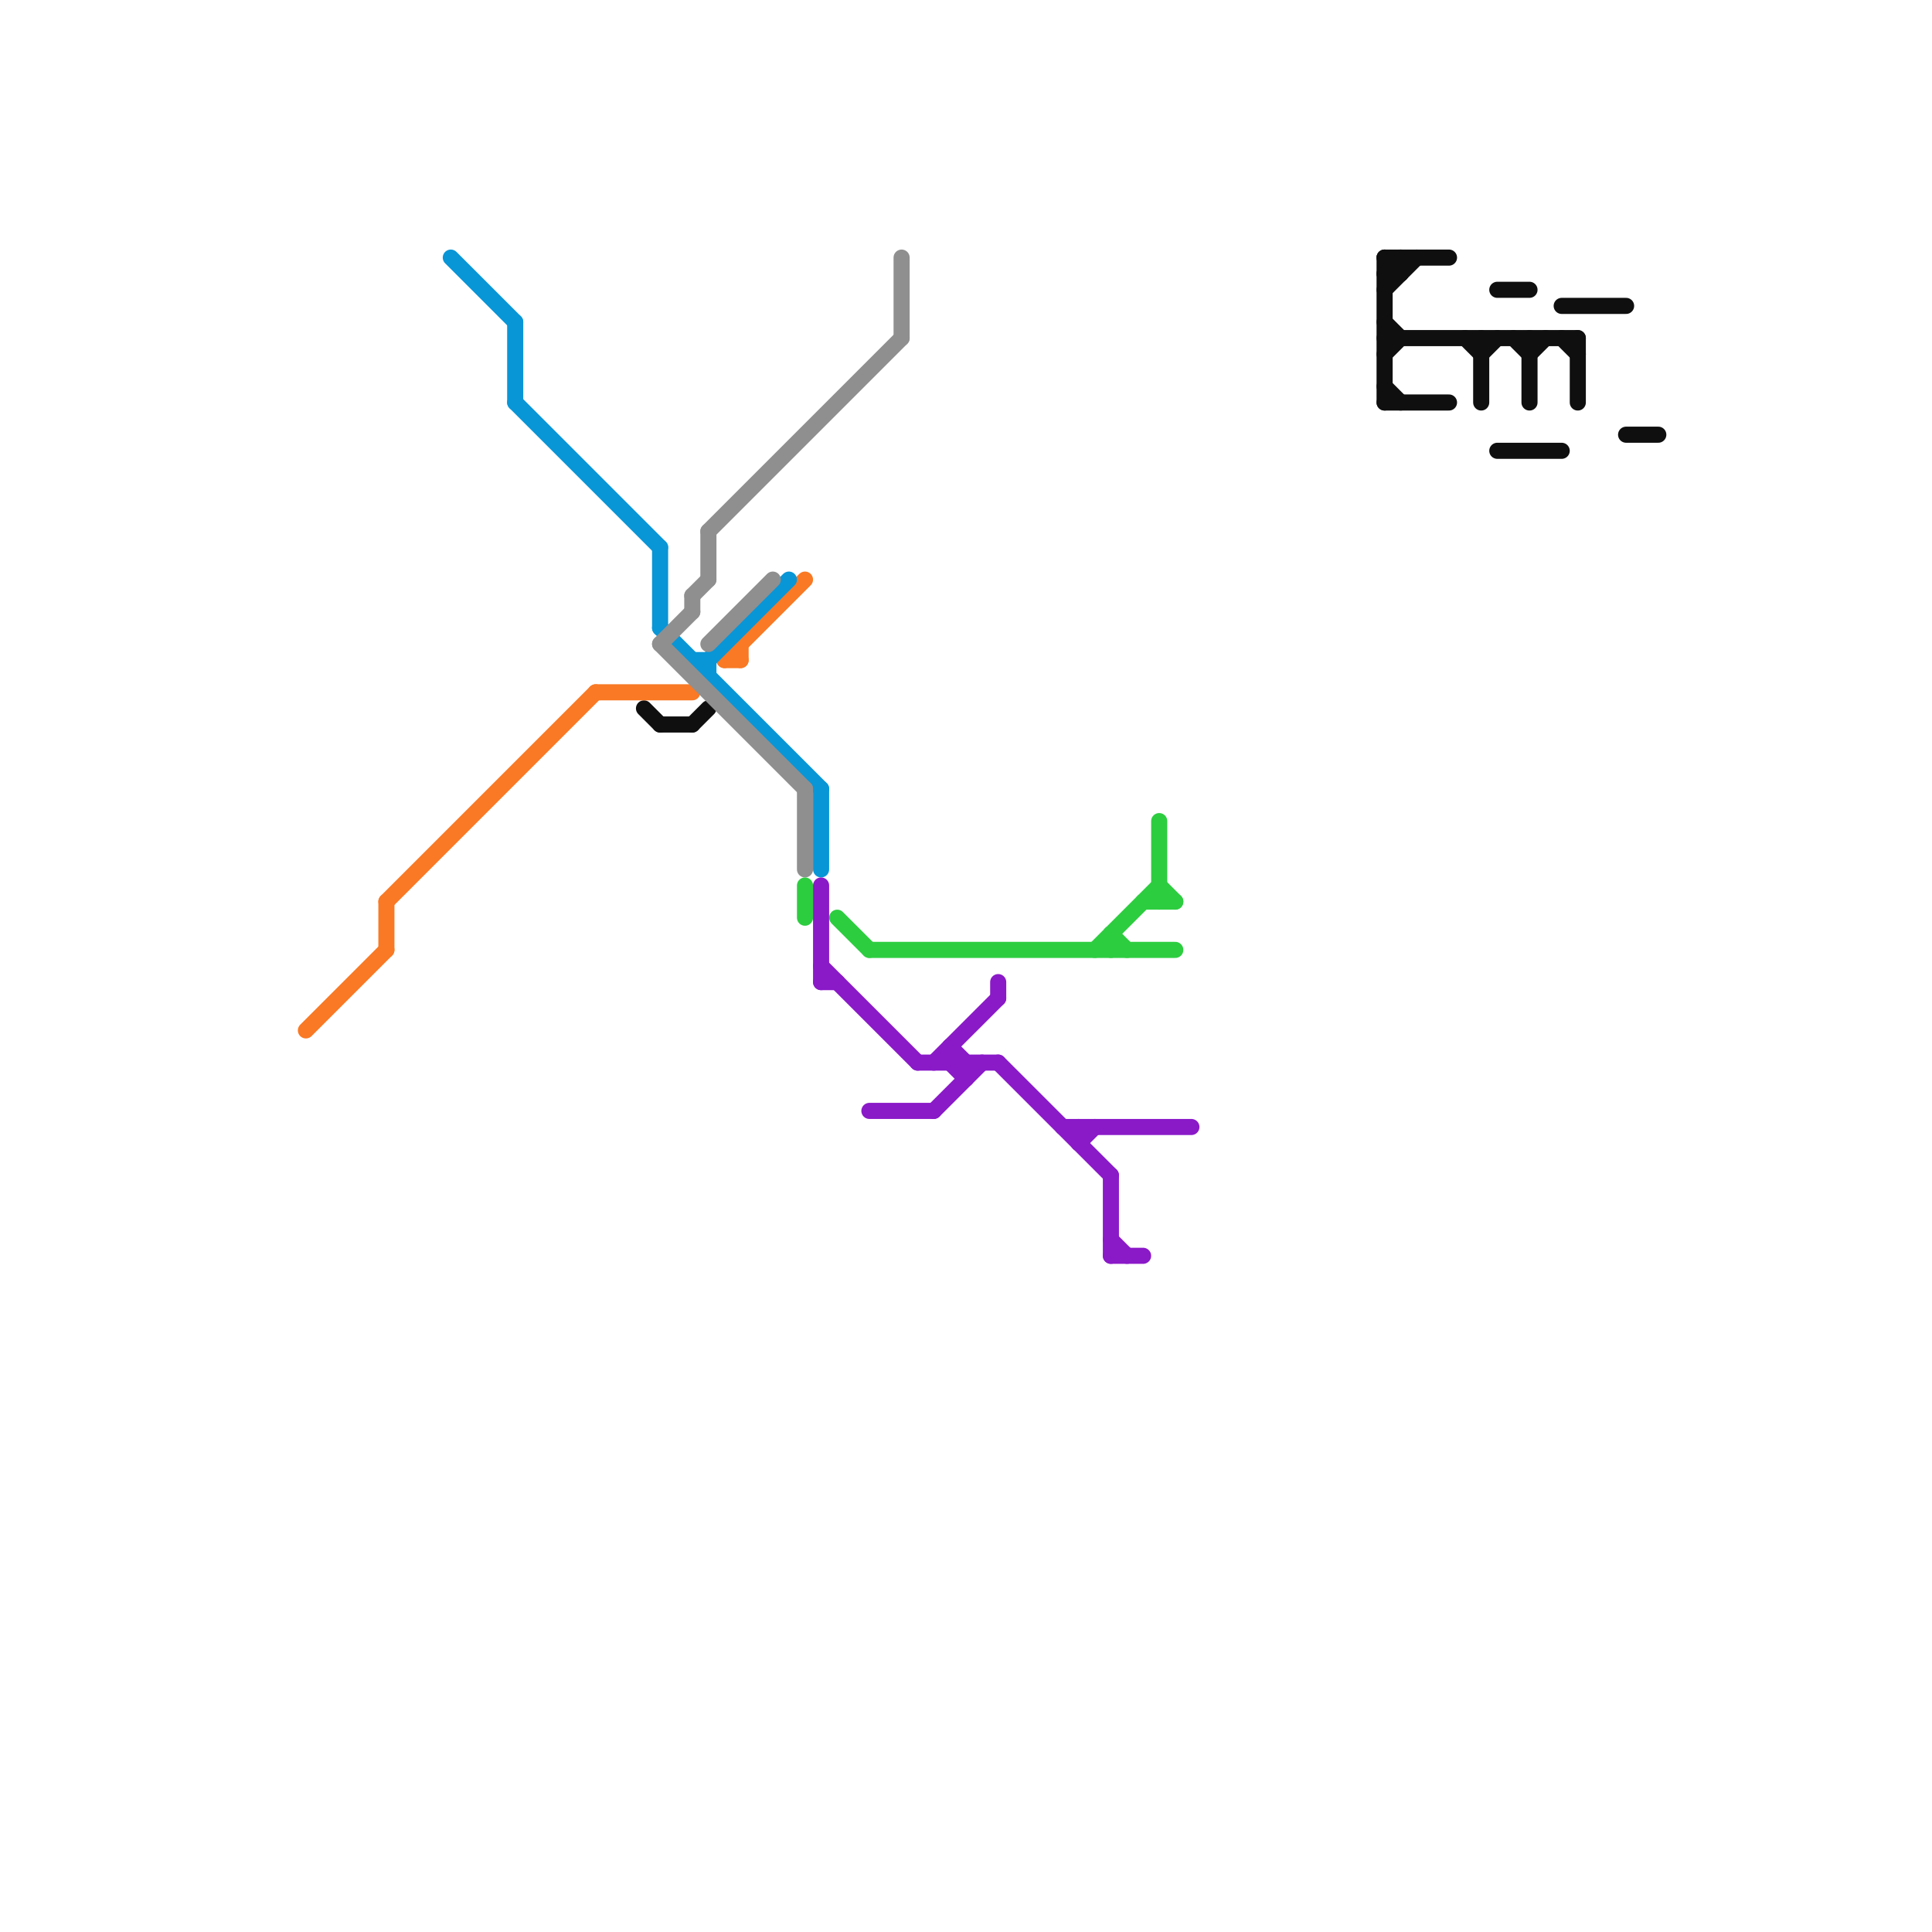 
<svg version="1.1" xmlns="http://www.w3.org/2000/svg" viewBox="0 0 120 120">
<style>text { font: 1px Helvetica; font-weight: 600; white-space: pre; dominant-baseline: central; } line { stroke-width: 1; fill: none; stroke-linecap: round; stroke-linejoin: round; } .c0 { stroke: #0f0f0f } .c1 { stroke: #f97924 } .c2 { stroke: #0896d7 } .c3 { stroke: #8f8f8f } .c4 { stroke: #2dcd40 } .c5 { stroke: #8a19c8 }</style><defs><g id="wm-xf"><circle r="1.2" fill="#000"/><circle r="0.9" fill="#fff"/><circle r="0.6" fill="#000"/><circle r="0.3" fill="#fff"/></g><g id="wm"><circle r="0.6" fill="#000"/><circle r="0.3" fill="#fff"/></g></defs><line class="c0" x1="91" y1="21" x2="92" y2="22"/><line class="c0" x1="86" y1="16" x2="90" y2="16"/><line class="c0" x1="86" y1="22" x2="87" y2="21"/><line class="c0" x1="95" y1="22" x2="96" y2="21"/><line class="c0" x1="97" y1="21" x2="98" y2="22"/><line class="c0" x1="86" y1="21" x2="98" y2="21"/><line class="c0" x1="93" y1="18" x2="95" y2="18"/><line class="c0" x1="40" y1="44" x2="41" y2="45"/><line class="c0" x1="95" y1="21" x2="95" y2="25"/><line class="c0" x1="86" y1="25" x2="90" y2="25"/><line class="c0" x1="86" y1="20" x2="87" y2="21"/><line class="c0" x1="92" y1="22" x2="93" y2="21"/><line class="c0" x1="93" y1="28" x2="97" y2="28"/><line class="c0" x1="86" y1="18" x2="88" y2="16"/><line class="c0" x1="94" y1="21" x2="95" y2="22"/><line class="c0" x1="86" y1="17" x2="87" y2="17"/><line class="c0" x1="101" y1="27" x2="103" y2="27"/><line class="c0" x1="43" y1="45" x2="44" y2="44"/><line class="c0" x1="41" y1="45" x2="43" y2="45"/><line class="c0" x1="86" y1="24" x2="87" y2="25"/><line class="c0" x1="87" y1="16" x2="87" y2="17"/><line class="c0" x1="92" y1="21" x2="92" y2="25"/><line class="c0" x1="86" y1="16" x2="86" y2="25"/><line class="c0" x1="98" y1="21" x2="98" y2="25"/><line class="c0" x1="86" y1="16" x2="87" y2="17"/><line class="c0" x1="86" y1="17" x2="87" y2="16"/><line class="c0" x1="97" y1="19" x2="101" y2="19"/><line class="c1" x1="24" y1="56" x2="24" y2="59"/><line class="c1" x1="45" y1="41" x2="50" y2="36"/><line class="c1" x1="46" y1="40" x2="46" y2="41"/><line class="c1" x1="19" y1="64" x2="24" y2="59"/><line class="c1" x1="24" y1="56" x2="37" y2="43"/><line class="c1" x1="37" y1="43" x2="43" y2="43"/><line class="c1" x1="45" y1="41" x2="46" y2="41"/><line class="c2" x1="41" y1="39" x2="51" y2="49"/><line class="c2" x1="51" y1="49" x2="51" y2="54"/><line class="c2" x1="32" y1="25" x2="41" y2="34"/><line class="c2" x1="32" y1="20" x2="32" y2="25"/><line class="c2" x1="43" y1="41" x2="44" y2="41"/><line class="c2" x1="41" y1="34" x2="41" y2="39"/><line class="c2" x1="28" y1="16" x2="32" y2="20"/><line class="c2" x1="44" y1="41" x2="49" y2="36"/><line class="c2" x1="44" y1="41" x2="44" y2="42"/><line class="c3" x1="44" y1="33" x2="44" y2="36"/><line class="c3" x1="43" y1="37" x2="43" y2="38"/><line class="c3" x1="41" y1="40" x2="50" y2="49"/><line class="c3" x1="50" y1="49" x2="50" y2="54"/><line class="c3" x1="44" y1="40" x2="48" y2="36"/><line class="c3" x1="43" y1="37" x2="44" y2="36"/><line class="c3" x1="56" y1="16" x2="56" y2="21"/><line class="c3" x1="41" y1="40" x2="43" y2="38"/><line class="c3" x1="44" y1="33" x2="56" y2="21"/><line class="c4" x1="50" y1="55" x2="50" y2="57"/><line class="c4" x1="72" y1="51" x2="72" y2="56"/><line class="c4" x1="69" y1="58" x2="69" y2="59"/><line class="c4" x1="69" y1="58" x2="70" y2="59"/><line class="c4" x1="72" y1="55" x2="73" y2="56"/><line class="c4" x1="52" y1="57" x2="54" y2="59"/><line class="c4" x1="54" y1="59" x2="73" y2="59"/><line class="c4" x1="68" y1="59" x2="72" y2="55"/><line class="c4" x1="71" y1="56" x2="73" y2="56"/><line class="c5" x1="59" y1="65" x2="59" y2="66"/><line class="c5" x1="57" y1="66" x2="62" y2="66"/><line class="c5" x1="58" y1="66" x2="62" y2="62"/><line class="c5" x1="51" y1="60" x2="57" y2="66"/><line class="c5" x1="59" y1="66" x2="60" y2="67"/><line class="c5" x1="62" y1="66" x2="69" y2="73"/><line class="c5" x1="69" y1="73" x2="69" y2="78"/><line class="c5" x1="66" y1="70" x2="74" y2="70"/><line class="c5" x1="67" y1="71" x2="68" y2="70"/><line class="c5" x1="62" y1="61" x2="62" y2="62"/><line class="c5" x1="67" y1="70" x2="67" y2="71"/><line class="c5" x1="51" y1="55" x2="51" y2="61"/><line class="c5" x1="69" y1="77" x2="70" y2="78"/><line class="c5" x1="59" y1="65" x2="60" y2="66"/><line class="c5" x1="51" y1="61" x2="52" y2="61"/><line class="c5" x1="58" y1="69" x2="61" y2="66"/><line class="c5" x1="60" y1="66" x2="60" y2="67"/><line class="c5" x1="54" y1="69" x2="58" y2="69"/><line class="c5" x1="69" y1="78" x2="71" y2="78"/>
</svg>
